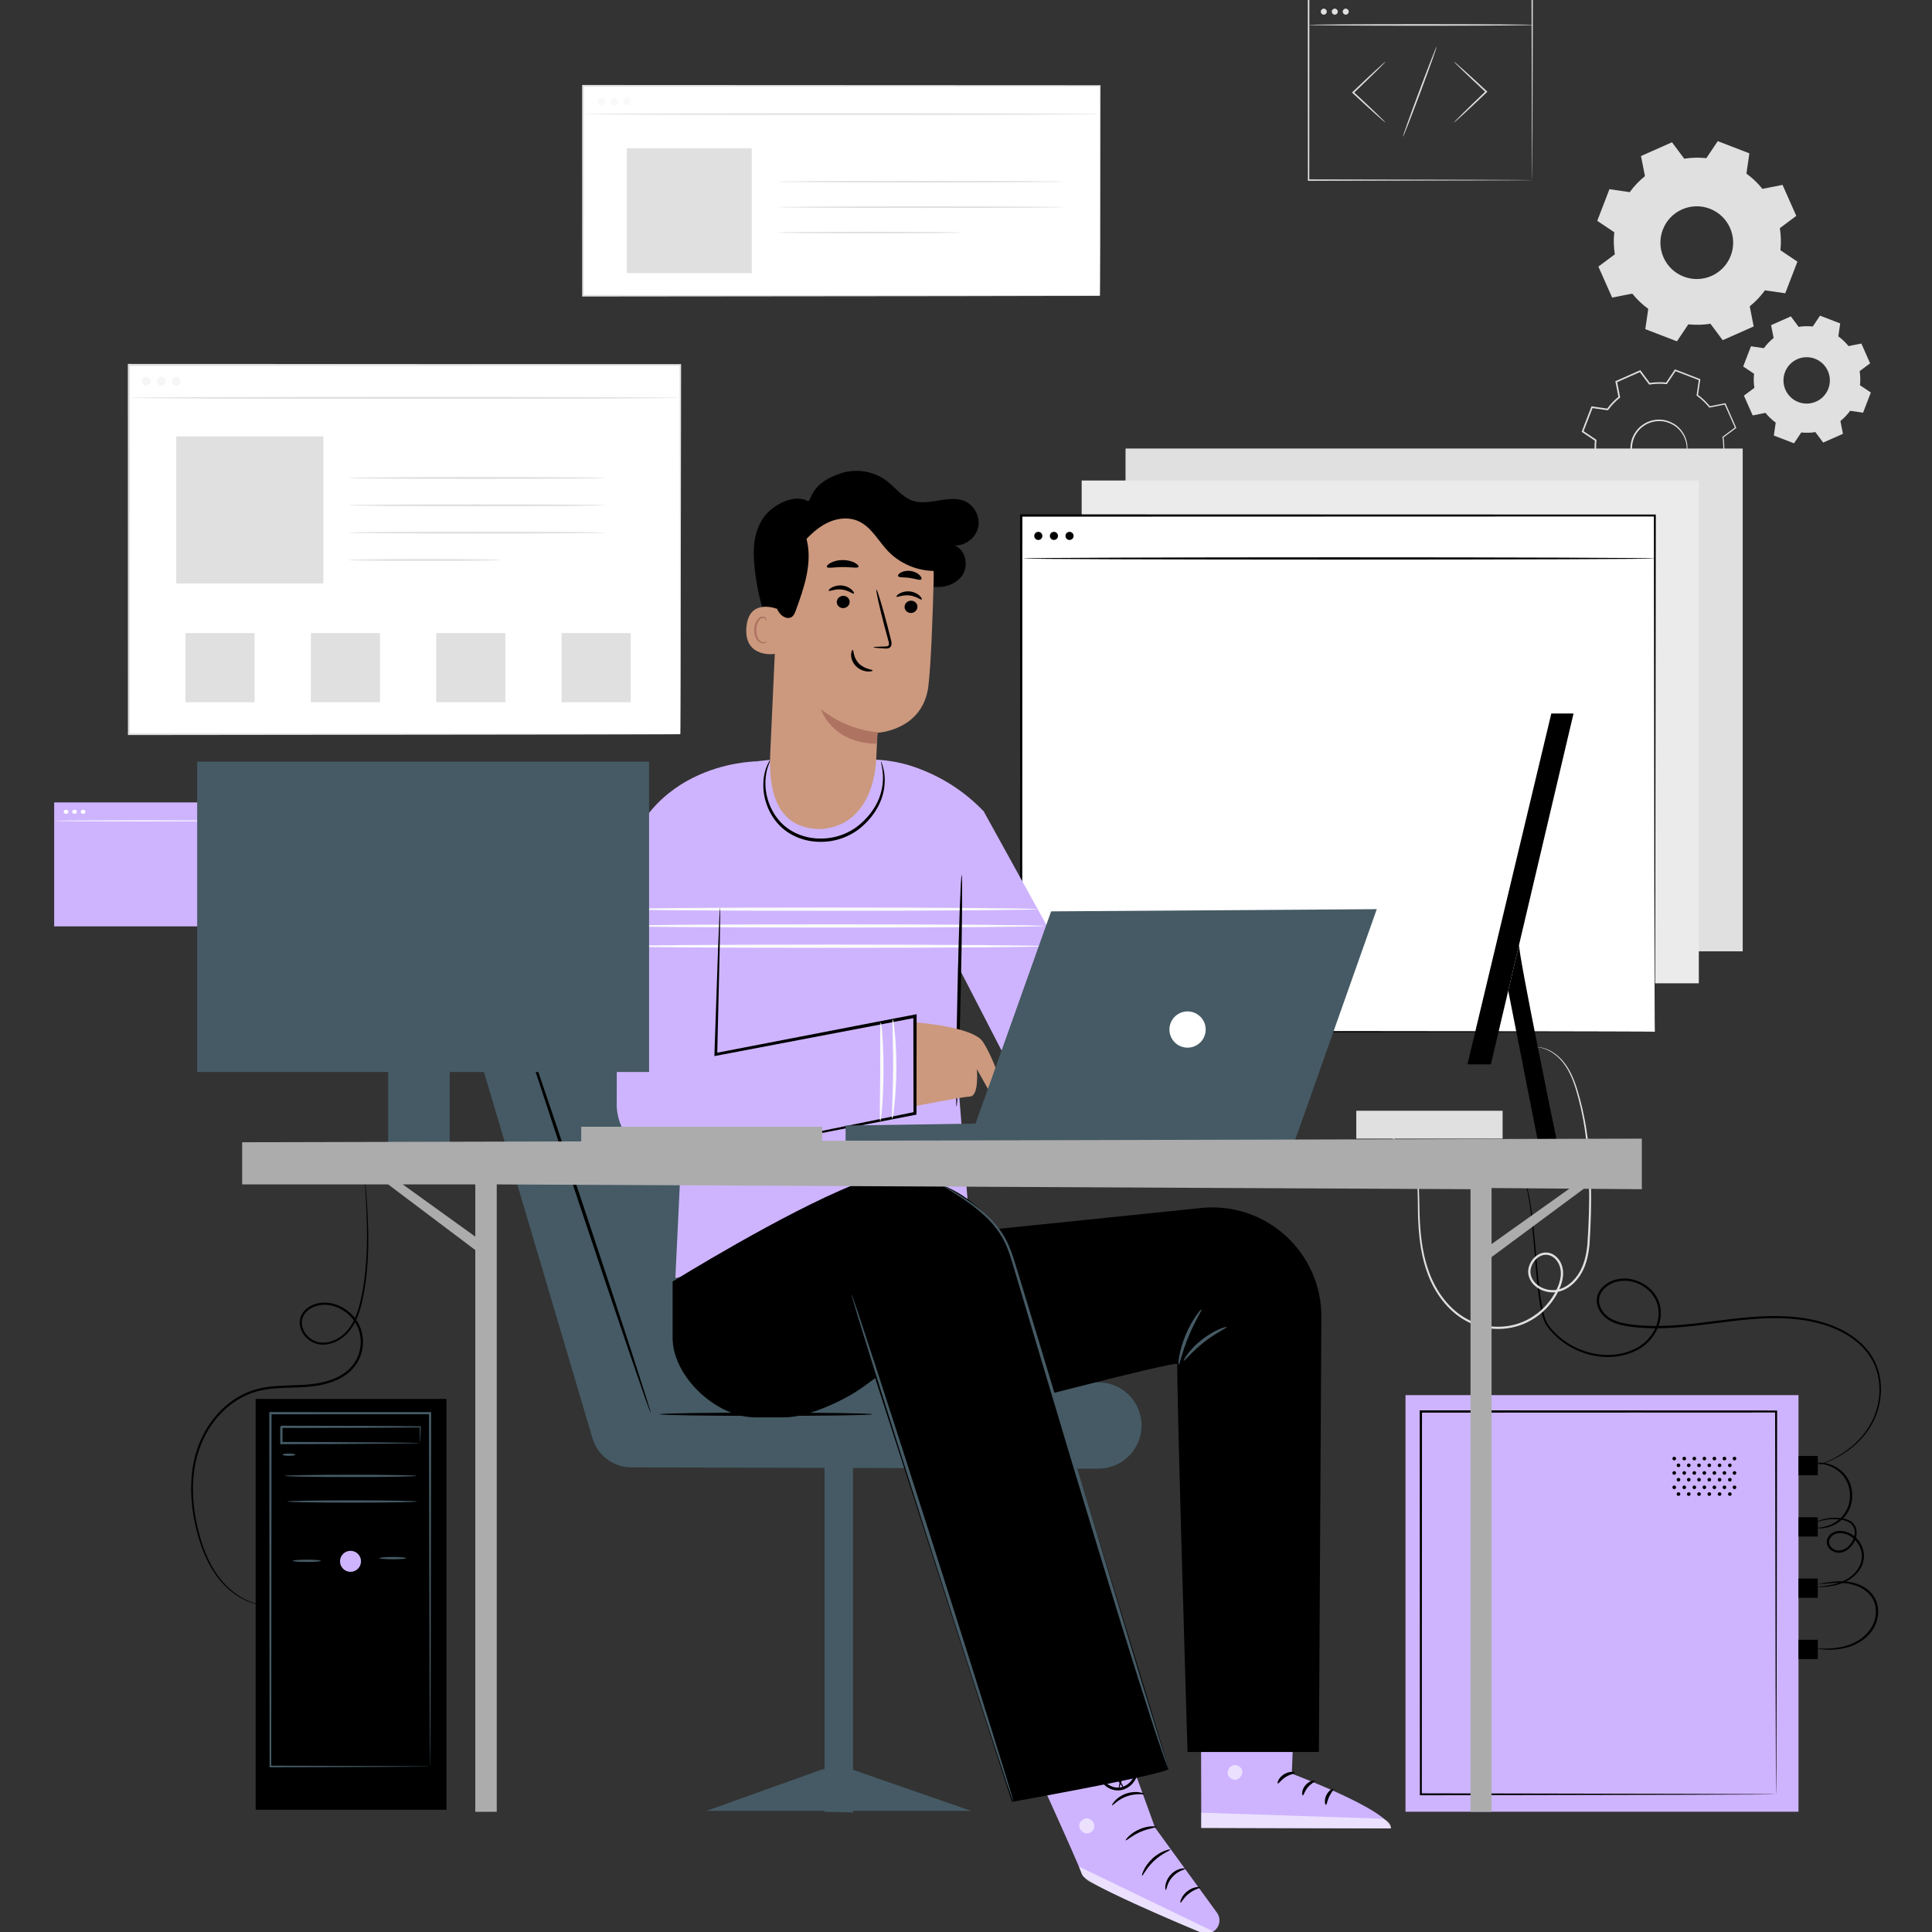 <svg width="500" height="500" viewBox="0 0 500 500" fill="none" xmlns="http://www.w3.org/2000/svg">
<rect x="0" y="0" width="500" height="500" fill="#333333" stroke="none"/>
<g clip-path="url(#clip0_482_28391)">
<path d="M176.072 94.441H33.348V190.005H176.072V94.441Z" fill="white"/>
<path d="M176.067 189.999C176.067 189.999 176.052 189.402 176.046 188.261C176.04 187.113 176.033 185.424 176.023 183.22C176.011 178.797 175.993 172.308 175.97 164C175.944 147.397 175.908 123.531 175.863 94.437L176.067 94.641C136.739 94.656 87.125 94.673 33.354 94.693H33.342L33.598 94.437C33.59 128.482 33.583 160.856 33.576 190.001L33.342 189.767C75.358 189.814 111.008 189.853 136.166 189.882C148.756 189.909 158.717 189.93 165.543 189.945C168.951 189.957 171.575 189.966 173.357 189.973C174.239 189.979 174.911 189.983 175.374 189.987C175.829 189.99 176.067 189.999 176.067 189.999C176.067 189.999 175.847 190.008 175.402 190.013C174.944 190.016 174.281 190.021 173.41 190.027C171.639 190.034 169.031 190.043 165.643 190.055C158.83 190.07 148.887 190.091 136.32 190.118C111.124 190.146 75.42 190.186 33.342 190.233H33.108V189.998C33.101 160.854 33.094 128.481 33.086 94.435V94.18H33.342H33.354C87.125 94.199 136.739 94.217 176.067 94.231H176.272V94.435C176.228 123.583 176.19 147.492 176.165 164.125C176.142 172.413 176.125 178.886 176.113 183.298C176.103 185.487 176.095 187.162 176.09 188.302C176.082 189.431 176.067 189.999 176.067 189.999Z" fill="#E0E0E0"/>
<path d="M33.348 102.963C33.348 102.822 65.274 102.707 104.647 102.707C144.035 102.707 175.954 102.822 175.954 102.963C175.954 103.105 144.034 103.219 104.647 103.219C65.274 103.219 33.348 103.105 33.348 102.963Z" fill="#E0E0E0"/>
<g opacity="0.3">
<path d="M38.972 98.664C38.972 99.295 38.461 99.807 37.828 99.807C37.197 99.807 36.684 99.295 36.684 98.664C36.684 98.032 37.195 97.519 37.828 97.519C38.459 97.519 38.972 98.032 38.972 98.664Z" fill="#E0E0E0"/>
</g>
<g opacity="0.3">
<path d="M41.753 99.806C42.384 99.806 42.896 99.294 42.896 98.663C42.896 98.031 42.384 97.519 41.753 97.519C41.121 97.519 40.609 98.031 40.609 98.663C40.609 99.294 41.121 99.806 41.753 99.806Z" fill="#E0E0E0"/>
</g>
<g opacity="0.3">
<path d="M46.756 98.664C46.756 99.295 46.245 99.807 45.613 99.807C44.982 99.807 44.469 99.295 44.469 98.664C44.469 98.032 44.98 97.519 45.613 97.519C46.243 97.519 46.756 98.032 46.756 98.664Z" fill="#E0E0E0"/>
</g>
<path d="M83.685 112.93H45.613V151.001H83.685V112.93Z" fill="#E0E0E0"/>
<path d="M156.497 123.693C156.497 123.834 141.649 123.948 123.336 123.948C105.018 123.948 90.172 123.834 90.172 123.693C90.172 123.551 105.017 123.438 123.336 123.438C141.649 123.438 156.497 123.551 156.497 123.693Z" fill="#E0E0E0"/>
<path d="M156.497 130.767C156.497 130.908 141.649 131.024 123.336 131.024C105.018 131.024 90.172 130.908 90.172 130.767C90.172 130.626 105.017 130.512 123.336 130.512C141.649 130.512 156.497 130.626 156.497 130.767Z" fill="#E0E0E0"/>
<path d="M156.497 137.845C156.497 137.987 141.649 138.1 123.336 138.1C105.018 138.1 90.172 137.987 90.172 137.845C90.172 137.704 105.017 137.59 123.336 137.59C141.649 137.59 156.497 137.704 156.497 137.845Z" fill="#E0E0E0"/>
<path d="M129.371 144.919C129.371 144.955 128.822 144.989 127.831 145.019C126.748 145.039 125.333 145.066 123.63 145.099C120.083 145.146 115.184 145.175 109.772 145.175C104.359 145.175 99.459 145.146 95.912 145.099C94.209 145.066 92.796 145.039 91.712 145.019C90.72 144.988 90.172 144.955 90.172 144.919C90.172 144.884 90.72 144.851 91.712 144.82C92.795 144.8 94.208 144.772 95.912 144.739C99.459 144.693 104.359 144.664 109.772 144.664C115.184 144.664 120.083 144.693 123.63 144.739C125.334 144.772 126.748 144.8 127.831 144.82C128.822 144.851 129.371 144.884 129.371 144.919Z" fill="#E0E0E0"/>
<path d="M65.888 163.84H47.996V181.732H65.888V163.84Z" fill="#E0E0E0"/>
<path d="M98.337 163.84H80.445V181.732H98.337V163.84Z" fill="#E0E0E0"/>
<path d="M130.786 163.84H112.895V181.732H130.786V163.84Z" fill="#E0E0E0"/>
<path d="M163.232 163.84H145.34V181.732H163.232V163.84Z" fill="#E0E0E0"/>
<path d="M436.141 118.619C436.141 118.619 436 119.257 435.36 120.233C434.731 121.187 433.474 122.484 431.446 123.099C430.445 123.396 429.266 123.527 428.047 123.299C426.837 123.067 425.566 122.547 424.518 121.616C423.983 121.169 423.511 120.619 423.12 120.002C422.72 119.392 422.409 118.702 422.215 117.967C421.796 116.503 421.873 114.853 422.441 113.341C423.034 111.84 424.083 110.564 425.377 109.76C426.014 109.344 426.708 109.043 427.415 108.857C428.118 108.662 428.838 108.571 429.535 108.599C430.937 108.613 432.229 109.08 433.281 109.719C434.338 110.369 435.124 111.257 435.666 112.148C436.756 113.966 436.818 115.77 436.644 116.9C436.464 118.051 436.141 118.619 436.141 118.619C436.092 118.604 436.358 118.011 436.485 116.879C436.607 115.768 436.496 114.026 435.418 112.302C434.881 111.455 434.117 110.618 433.102 110.012C432.091 109.415 430.859 108.983 429.53 108.98C428.868 108.96 428.188 109.051 427.523 109.239C426.855 109.418 426.2 109.706 425.599 110.102C424.379 110.867 423.393 112.072 422.831 113.491C422.296 114.919 422.218 116.474 422.61 117.86C422.79 118.556 423.082 119.209 423.457 119.79C423.824 120.376 424.266 120.901 424.77 121.329C425.756 122.218 426.959 122.726 428.109 122.961C429.27 123.193 430.397 123.086 431.364 122.819C433.322 122.264 434.572 121.048 435.228 120.142C435.893 119.216 436.094 118.597 436.141 118.619Z" fill="#E0E0E0"/>
<path d="M442.947 125.498C442.944 125.492 443.03 125.5 443.2 125.519C443.388 125.543 443.64 125.574 443.966 125.615C444.667 125.71 445.678 125.845 446.989 126.021L446.917 126.063C447.529 124.448 448.332 122.325 449.306 119.755L449.346 119.881C448.318 119.197 447.174 118.438 445.951 117.625L445.89 117.584L445.898 117.51C446.041 116.147 446.022 114.672 445.774 113.148L445.76 113.067L445.826 113.017C446.843 112.254 447.944 111.429 449.088 110.571L449.041 110.75C448.175 108.81 447.256 106.752 446.292 104.591L446.473 104.685C445.236 104.931 443.872 105.203 442.475 105.481L442.373 105.502L442.308 105.421C441.46 104.367 440.388 103.316 439.152 102.425L439.064 102.362L439.08 102.254C439.262 101.004 439.461 99.625 439.664 98.222L439.78 98.421C437.803 97.662 435.669 96.843 433.483 96.004L433.713 95.931C433.007 96.985 432.232 98.144 431.447 99.317L431.381 99.416L431.262 99.404C429.908 99.257 428.407 99.276 426.92 99.517L426.8 99.536L426.727 99.438C425.963 98.414 425.13 97.297 424.289 96.17L424.534 96.234C422.583 97.1 420.49 98.03 418.369 98.972L418.487 98.743C418.737 100.006 419.006 101.37 419.277 102.743L419.301 102.867L419.203 102.945C418.126 103.808 417.085 104.878 416.211 106.087L416.21 106.089L416.209 106.09C416.12 106.128 416.406 106.007 416.01 106.174L416.007 106.173L415.999 106.172L415.983 106.17L415.951 106.165L415.887 106.156L415.761 106.138L415.507 106.1L414.999 106.026L413.988 105.878C413.316 105.78 412.646 105.682 411.978 105.584L412.201 105.453C411.38 107.58 410.571 109.678 409.773 111.747L409.696 111.502C410.835 112.267 411.963 113.024 413.08 113.772L413.182 113.841L413.169 113.964C413.009 115.425 413.049 116.89 413.275 118.307L413.294 118.427L413.196 118.5C412.089 119.323 411.001 120.134 409.925 120.934L409.987 120.695C410.919 122.8 411.829 124.857 412.716 126.862L412.504 126.753C413.862 126.487 415.195 126.225 416.505 125.969L416.616 125.947L416.686 126.035C417.615 127.195 418.681 128.203 419.831 129.038L419.92 129.102L419.904 129.209C419.7 130.592 419.502 131.932 419.308 133.241L419.2 133.055C421.412 133.913 423.5 134.724 425.488 135.494L425.299 135.553C426.1 134.365 426.851 133.25 427.576 132.174L427.626 132.099L427.715 132.109C429.262 132.28 430.716 132.223 432.074 132.011L432.156 131.998L432.205 132.064C433.086 133.255 433.879 134.328 434.629 135.341L434.481 135.303C436.875 134.254 438.914 133.36 440.659 132.594L440.606 132.697C440.301 131.098 440.05 129.785 439.842 128.692L439.834 128.652L439.866 128.627C441.025 127.703 441.768 126.884 442.245 126.333C442.468 126.062 442.64 125.855 442.765 125.702C442.887 125.558 442.944 125.493 442.947 125.498C442.949 125.502 442.899 125.581 442.8 125.727C442.695 125.874 442.534 126.096 442.304 126.381C441.843 126.949 441.112 127.789 439.956 128.735L439.98 128.67C440.202 129.76 440.469 131.069 440.795 132.665L440.81 132.738L440.741 132.769C439.002 133.55 436.972 134.46 434.587 135.531L434.498 135.57L434.439 135.492C433.682 134.483 432.882 133.416 431.992 132.231L432.123 132.284C430.745 132.508 429.265 132.575 427.689 132.409L427.829 132.344C427.109 133.423 426.363 134.542 425.568 135.735L425.497 135.841L425.379 135.795C423.387 135.032 421.296 134.23 419.08 133.381L418.951 133.332L418.972 133.195C419.161 131.885 419.353 130.545 419.553 129.161L419.626 129.332C418.447 128.481 417.354 127.454 416.401 126.271L416.583 126.337C415.273 126.597 413.94 126.861 412.583 127.131L412.434 127.161L412.371 127.021C411.479 125.017 410.565 122.962 409.63 120.859L409.566 120.714L409.692 120.619C410.767 119.818 411.854 119.005 412.959 118.181L412.88 118.374C412.647 116.923 412.603 115.422 412.766 113.924L412.855 114.115C411.738 113.367 410.609 112.611 409.469 111.848L409.332 111.757L409.391 111.603C410.188 109.535 410.996 107.435 411.816 105.308L411.875 105.153L412.039 105.177C412.706 105.275 413.377 105.372 414.05 105.471L415.061 105.619L415.568 105.693L415.822 105.731L415.949 105.749L416.013 105.758L416.044 105.763L416.06 105.765L416.068 105.766H416.072C415.676 105.934 415.962 105.812 415.875 105.849L415.876 105.847C416.772 104.608 417.84 103.511 418.944 102.626L418.87 102.828C418.6 101.454 418.331 100.091 418.082 98.827L418.051 98.665L418.201 98.598C420.322 97.657 422.416 96.731 424.369 95.866L424.518 95.8L424.615 95.93C425.455 97.059 426.286 98.176 427.048 99.201L426.856 99.122C428.381 98.878 429.918 98.86 431.305 99.014L431.12 99.1C431.908 97.929 432.685 96.772 433.393 95.719L433.479 95.59L433.623 95.646C435.807 96.49 437.938 97.314 439.914 98.079L440.052 98.133L440.03 98.279C439.822 99.682 439.618 101.06 439.435 102.31L439.363 102.139C440.623 103.053 441.715 104.129 442.576 105.21L442.41 105.15C443.808 104.876 445.173 104.61 446.412 104.369L446.541 104.344L446.593 104.463C447.548 106.629 448.457 108.691 449.314 110.634L449.362 110.743L449.267 110.813C448.117 111.665 447.011 112.484 445.99 113.24L446.044 113.109C446.286 114.659 446.296 116.158 446.141 117.54L446.087 117.426C447.303 118.247 448.44 119.017 449.463 119.709L449.534 119.756L449.503 119.834C448.5 122.392 447.671 124.506 447.041 126.113L447.022 126.163L446.969 126.155C445.673 125.951 444.676 125.794 443.983 125.685C443.655 125.63 443.4 125.588 443.211 125.556C443.038 125.522 442.948 125.504 442.947 125.498Z" fill="#E0E0E0"/>
<path fill-rule="evenodd" clip-rule="evenodd" d="M478.815 106.311C478.089 107.31 477.241 108.196 476.3 108.953L476.954 112.271L471.838 114.54L469.817 111.827C468.625 112.018 467.399 112.053 466.17 111.92L464.287 114.728L459.065 112.715L459.554 109.37C458.554 108.645 457.668 107.796 456.912 106.853L453.593 107.507L451.324 102.393L454.036 100.372C453.846 99.18 453.812 97.953 453.945 96.725L451.137 94.843L453.15 89.62L456.495 90.109C457.22 89.108 458.069 88.224 459.011 87.467L458.356 84.148L463.472 81.878L465.493 84.591C466.685 84.401 467.91 84.367 469.14 84.499L471.023 81.691L476.245 83.704L475.756 87.05C476.757 87.775 477.642 88.624 478.398 89.567L481.717 88.912L483.987 94.028L481.274 96.049C481.464 97.241 481.499 98.466 481.365 99.696L484.173 101.579L482.161 106.801L478.815 106.311ZM473.165 100.606C474.357 97.512 472.816 94.037 469.723 92.845C466.629 91.652 463.154 93.195 461.962 96.288C460.769 99.383 462.31 102.857 465.405 104.049C468.499 105.24 471.973 103.699 473.165 100.606Z" fill="#E0E0E0"/>
<path fill-rule="evenodd" clip-rule="evenodd" d="M456.771 75.135C455.633 76.703 454.302 78.091 452.826 79.278L453.853 84.482L445.831 88.041L442.662 83.787C440.791 84.086 438.87 84.141 436.942 83.932L433.99 88.336L425.802 85.179L426.568 79.932C424.998 78.794 423.61 77.463 422.424 75.986L417.22 77.013L413.661 68.992L417.915 65.822C417.616 63.952 417.562 62.03 417.771 60.102L413.367 57.15L416.523 48.961L421.77 49.728C422.908 48.158 424.239 46.771 425.716 45.584L424.689 40.38L432.711 36.821L435.88 41.075C437.75 40.777 439.672 40.722 441.6 40.931L444.552 36.527L452.74 39.684L451.973 44.93C453.543 46.068 454.931 47.399 456.116 48.876L461.321 47.849L464.879 55.87L460.626 59.04C460.924 60.911 460.979 62.832 460.769 64.76L465.174 67.712L462.017 75.9L456.771 75.135ZM447.911 66.188C449.78 61.337 447.364 55.887 442.511 54.018C437.66 52.149 432.211 54.566 430.342 59.417C428.472 64.27 430.889 69.718 435.741 71.587C440.592 73.457 446.04 71.04 447.911 66.188Z" fill="#E0E0E0"/>
<path d="M376.31 31.684C376.29 31.663 376.505 31.423 376.907 31.006C377.377 30.534 377.955 29.953 378.638 29.265C380.112 27.809 382.169 25.817 384.456 23.636L384.509 23.586L384.511 23.88C382.206 21.739 380.137 19.787 378.653 18.359C377.966 17.687 377.384 17.117 376.912 16.654C376.507 16.245 376.292 16.009 376.31 15.99C376.328 15.969 376.579 16.166 377.016 16.54C377.512 16.977 378.123 17.515 378.845 18.151C380.377 19.524 382.476 21.444 384.782 23.584L384.939 23.73L384.784 23.878L384.732 23.929C382.444 26.11 380.357 28.07 378.833 29.473C378.115 30.122 377.507 30.674 377.014 31.12C376.58 31.502 376.329 31.705 376.31 31.684Z" fill="#E0E0E0"/>
<path d="M358.521 15.994C358.541 16.014 358.327 16.255 357.924 16.672C357.455 17.144 356.877 17.725 356.193 18.412C354.719 19.869 352.663 21.86 350.375 24.042L350.323 24.091L350.32 23.797C352.625 25.938 354.694 27.89 356.178 29.317C356.865 29.991 357.448 30.559 357.92 31.022C358.324 31.431 358.54 31.667 358.52 31.687C358.502 31.707 358.251 31.51 357.814 31.136C357.318 30.7 356.707 30.162 355.985 29.526C354.452 28.152 352.353 26.233 350.048 24.093L349.891 23.947L350.046 23.799L350.098 23.75C352.386 21.569 354.473 19.609 355.997 18.206C356.715 17.555 357.323 17.005 357.816 16.559C358.252 16.175 358.502 15.973 358.521 15.994Z" fill="#E0E0E0"/>
<path d="M363.086 35.382C362.982 35.343 364.849 30.095 367.257 23.66C369.664 17.224 371.7 12.04 371.804 12.078C371.907 12.117 370.04 17.365 367.633 23.802C365.226 30.236 363.19 35.421 363.086 35.382Z" fill="#E0E0E0"/>
<path d="M396.528 46.611C396.528 46.611 396.516 46.306 396.51 45.733C396.506 45.148 396.5 44.305 396.491 43.209C396.481 40.992 396.466 37.761 396.447 33.645C396.427 25.412 396.397 13.646 396.361 -0.54L396.528 -0.373C379.976 -0.364 360.07 -0.351 338.666 -0.34H338.662L338.862 -0.542C338.854 16.503 338.847 32.6 338.841 46.61L338.662 46.43C355.842 46.467 370.285 46.498 380.447 46.52C385.528 46.54 389.537 46.556 392.291 46.568C393.656 46.577 394.708 46.585 395.434 46.589C395.784 46.594 396.052 46.597 396.247 46.599C396.429 46.604 396.528 46.611 396.528 46.611C396.528 46.611 396.444 46.618 396.267 46.621C396.077 46.623 395.815 46.627 395.474 46.631C394.756 46.636 393.716 46.644 392.366 46.653C389.621 46.664 385.627 46.68 380.563 46.701C370.373 46.723 355.89 46.755 338.662 46.791H338.483V46.611C338.476 32.601 338.469 16.505 338.461 -0.54V-0.742H338.662H338.666C360.07 -0.73 379.976 -0.718 396.528 -0.709H396.696V-0.54C396.659 13.689 396.63 25.492 396.609 33.75C396.591 37.85 396.576 41.067 396.566 43.276C396.558 44.359 396.551 45.192 396.547 45.769C396.54 46.331 396.528 46.611 396.528 46.611Z" fill="#E0E0E0"/>
<path d="M396.979 6.456C396.979 6.567 383.917 6.657 367.808 6.657C351.693 6.657 338.633 6.567 338.633 6.456C338.633 6.344 351.692 6.254 367.808 6.254C383.917 6.254 396.979 6.344 396.979 6.456Z" fill="#E0E0E0"/>
<path d="M343.378 3.016C343.378 3.448 343.03 3.798 342.6 3.798C342.169 3.798 341.82 3.448 341.82 3.016C341.82 2.584 342.169 2.234 342.6 2.234C343.03 2.234 343.378 2.584 343.378 3.016Z" fill="#E0E0E0"/>
<path d="M345.439 3.798C345.869 3.798 346.217 3.448 346.217 3.016C346.217 2.584 345.869 2.234 345.439 2.234C345.009 2.234 344.66 2.584 344.66 3.016C344.66 3.448 345.009 3.798 345.439 3.798Z" fill="#E0E0E0"/>
<path d="M349.055 3.016C349.055 3.448 348.707 3.798 348.276 3.798C347.845 3.798 347.496 3.448 347.496 3.016C347.496 2.584 347.845 2.234 348.276 2.234C348.707 2.234 349.055 2.584 349.055 3.016Z" fill="#E0E0E0"/>
<path d="M284.66 22.203H150.863V76.549H284.66V22.203Z" fill="white"/>
<path d="M284.665 76.547C284.665 76.547 284.655 76.213 284.65 75.576C284.647 74.932 284.641 73.991 284.634 72.756C284.625 70.276 284.613 66.633 284.597 61.94C284.578 52.561 284.551 38.992 284.517 22.2L284.665 22.35C250.628 22.366 203.25 22.388 150.877 22.412H150.868L151.08 22.2C151.077 41.232 151.073 59.602 151.071 76.546L150.868 76.343C189.636 76.382 223.058 76.415 246.797 76.439C258.677 76.463 268.132 76.482 274.626 76.495C277.87 76.506 280.373 76.514 282.075 76.521C282.919 76.527 283.561 76.53 284.004 76.534C284.437 76.539 284.665 76.547 284.665 76.547C284.665 76.547 284.454 76.555 284.028 76.56C283.591 76.563 282.956 76.567 282.123 76.572C280.431 76.578 277.942 76.587 274.717 76.597C268.233 76.61 258.795 76.629 246.935 76.653C223.162 76.677 189.692 76.71 150.868 76.749H150.665V76.546C150.662 59.602 150.66 41.232 150.656 22.2V21.988H150.868H150.877C203.25 22.013 250.629 22.035 284.665 22.051H284.814V22.2C284.78 39.031 284.753 52.629 284.733 62.031C284.717 66.708 284.705 70.341 284.697 72.812C284.69 74.034 284.684 74.968 284.681 75.605C284.674 76.234 284.665 76.547 284.665 76.547Z" fill="#E0E0E0"/>
<path d="M150.996 29.528C150.996 29.411 180.903 29.316 217.785 29.316C254.682 29.316 284.582 29.411 284.582 29.528C284.582 29.646 254.682 29.74 217.785 29.74C180.903 29.74 150.996 29.646 150.996 29.528Z" fill="#E0E0E0"/>
<g opacity="0.3">
<path d="M156.599 26.256C156.599 26.793 156.163 27.227 155.627 27.227C155.091 27.227 154.656 26.793 154.656 26.256C154.656 25.721 155.091 25.285 155.627 25.285C156.163 25.285 156.599 25.721 156.599 26.256Z" fill="#EBEBEB"/>
</g>
<g opacity="0.3">
<path d="M159.927 26.256C159.927 26.793 159.492 27.227 158.956 27.227C158.419 27.227 157.984 26.793 157.984 26.256C157.984 25.721 158.419 25.285 158.956 25.285C159.491 25.285 159.927 25.721 159.927 26.256Z" fill="#EBEBEB"/>
</g>
<g opacity="0.3">
<path d="M162.237 27.227C162.773 27.227 163.208 26.793 163.208 26.256C163.208 25.72 162.773 25.285 162.237 25.285C161.7 25.285 161.266 25.72 161.266 26.256C161.266 26.793 161.7 27.227 162.237 27.227Z" fill="#EBEBEB"/>
</g>
<path d="M194.552 38.367H162.234V70.685H194.552V38.367Z" fill="#E0E0E0"/>
<path d="M275.409 47.025C275.409 47.142 258.779 47.236 238.269 47.236C217.752 47.236 201.125 47.142 201.125 47.025C201.125 46.907 217.752 46.812 238.269 46.812C258.779 46.812 275.409 46.907 275.409 47.025Z" fill="#E0E0E0"/>
<path d="M275.409 53.61C275.409 53.728 258.779 53.822 238.269 53.822C217.752 53.822 201.125 53.728 201.125 53.61C201.125 53.493 217.752 53.398 238.269 53.398C258.779 53.398 275.409 53.493 275.409 53.61Z" fill="#E0E0E0"/>
<path d="M248.947 60.189C248.947 60.203 248.779 60.217 248.461 60.231C248.097 60.241 247.636 60.255 247.069 60.271C245.802 60.288 244.065 60.31 241.944 60.338C237.567 60.354 231.615 60.376 225.039 60.399C218.461 60.376 212.508 60.354 208.131 60.338C206.01 60.31 204.274 60.288 203.007 60.271C202.44 60.255 201.979 60.241 201.614 60.231C201.296 60.217 201.129 60.202 201.129 60.189C201.129 60.174 201.296 60.16 201.614 60.146C201.979 60.136 202.44 60.123 203.007 60.106C204.274 60.089 206.01 60.067 208.131 60.039C212.508 60.023 218.46 60.002 225.039 59.977C231.615 60.001 237.567 60.022 241.944 60.039C244.065 60.067 245.801 60.089 247.069 60.106C247.636 60.123 248.097 60.136 248.461 60.146C248.779 60.159 248.947 60.174 248.947 60.189Z" fill="#E0E0E0"/>
<path d="M451.012 116.082H291.289V246.205H451.012V116.082Z" fill="#E0E0E0"/>
<path d="M439.657 124.355H279.934V254.478H439.657V124.355Z" fill="#EBEBEB"/>
<path d="M428.27 133.418H264.285V267.012H428.27V133.418Z" fill="white"/>
<path d="M428.271 267.007C428.271 267.007 428.252 266.16 428.243 264.544C428.236 262.921 428.227 260.53 428.215 257.411C428.2 251.164 428.178 242.01 428.151 230.341C428.12 207.021 428.076 173.653 428.023 133.414L428.271 133.661C381.36 133.675 324.947 133.692 264.301 133.71H264.287L264.583 133.414C264.572 181.723 264.56 227.338 264.551 267.007L264.287 266.743C313.032 266.797 353.994 266.843 382.783 266.875C397.19 266.906 408.547 266.929 416.315 266.946C420.195 266.959 423.176 266.97 425.199 266.978C426.201 266.984 426.964 266.989 427.488 266.992C428 266.997 428.271 267.007 428.271 267.007C428.271 267.007 428.021 267.017 427.516 267.022C426.999 267.025 426.245 267.031 425.256 267.037C423.244 267.044 420.282 267.055 416.424 267.069C408.67 267.085 397.333 267.109 382.953 267.139C354.124 267.171 313.101 267.218 264.286 267.273H264.02V267.007C264.011 227.338 264 181.722 263.988 133.414V133.117H264.285H264.298C324.946 133.135 381.359 133.153 428.268 133.166H428.517V133.414C428.463 173.718 428.42 207.14 428.389 230.497C428.362 242.143 428.34 251.278 428.325 257.512C428.313 260.61 428.304 262.986 428.297 264.599C428.289 266.197 428.271 267.007 428.271 267.007Z" fill="black"/>
<path d="M282.78 254.028L281.019 254.672L282.78 255.312V255.973L280.262 255.016V254.329L282.78 253.371V254.028Z" fill="#CEB4FF"/>
<path d="M284.671 252.07H285.406L283.662 257.051H282.926L284.671 252.07Z" fill="#CEB4FF"/>
<path d="M289.001 252.824V256.525H288.144V255.008H286.463V256.525H285.605V252.824H286.463V254.283H288.144V252.824H289.001Z" fill="#CEB4FF"/>
<path d="M290.641 253.522H289.457V252.824H292.682V253.522H291.497V256.525H290.641V253.522Z" fill="#CEB4FF"/>
<path d="M296.505 256.526L296.499 254.306L295.411 256.134H295.024L293.94 254.353V256.525H293.137V252.824H293.846L295.231 255.124L296.595 252.824H297.298L297.308 256.525H296.505V256.526Z" fill="#CEB4FF"/>
<path d="M298.184 252.824H299.041V255.828H300.896V256.525H298.184V252.824Z" fill="#CEB4FF"/>
<path d="M303.777 254.331V255.019L301.262 255.976V255.315L303.022 254.674L301.262 254.03V253.375L303.777 254.331Z" fill="#CEB4FF"/>
<path d="M428.273 144.527C428.273 144.691 391.692 144.824 346.578 144.824C301.448 144.824 264.875 144.691 264.875 144.527C264.875 144.363 301.449 144.23 346.578 144.23C391.691 144.229 428.273 144.363 428.273 144.527Z" fill="black"/>
<path d="M269.766 138.692C269.766 139.272 269.295 139.742 268.715 139.742C268.135 139.742 267.664 139.272 267.664 138.692C267.664 138.111 268.135 137.641 268.715 137.641C269.295 137.639 269.766 138.11 269.766 138.692Z" fill="black"/>
<path d="M272.754 139.742C273.334 139.742 273.805 139.272 273.805 138.692C273.805 138.111 273.334 137.641 272.754 137.641C272.174 137.641 271.703 138.111 271.703 138.692C271.703 139.272 272.174 139.742 272.754 139.742Z" fill="black"/>
<path d="M277.844 138.692C277.844 139.272 277.373 139.742 276.793 139.742C276.213 139.742 275.742 139.272 275.742 138.692C275.742 138.111 276.213 137.641 276.793 137.641C277.373 137.639 277.844 138.11 277.844 138.692Z" fill="black"/>
<path d="M59.027 207.664H14.02V239.747H59.027V207.664Z" fill="#CEB4FF"/>
<path d="M59.379 212.43C59.379 212.509 49.22 212.572 36.691 212.572C24.157 212.572 14 212.508 14 212.43C14 212.353 24.157 212.289 36.691 212.289C49.22 212.288 59.379 212.352 59.379 212.43Z" fill="white"/>
<path d="M17.693 210.087C17.693 210.381 17.422 210.619 17.087 210.619C16.752 210.619 16.48 210.381 16.48 210.087C16.48 209.793 16.752 209.555 17.087 209.555C17.422 209.555 17.693 209.793 17.693 210.087Z" fill="white"/>
<path d="M19.9 210.087C19.9 210.381 19.629 210.619 19.294 210.619C18.959 210.619 18.688 210.381 18.688 210.087C18.688 209.793 18.959 209.555 19.294 209.555C19.629 209.555 19.9 209.793 19.9 210.087Z" fill="white"/>
<path d="M22.111 210.087C22.111 210.381 21.84 210.619 21.505 210.619C21.17 210.619 20.898 210.381 20.898 210.087C20.898 209.793 21.17 209.555 21.505 209.555C21.84 209.555 22.111 209.793 22.111 210.087Z" fill="white"/>
<path d="M123.56 271.716L153.338 372.231C154.66 376.693 158.76 379.755 163.415 379.755L284.231 380.088C290.644 380.106 295.755 374.732 295.416 368.327C295.102 362.396 290.201 357.749 284.262 357.749H238.059L201.059 254.656H136.297C127.418 254.656 121.037 263.2 123.56 271.716Z" fill="#455A64"/>
<path d="M225.779 366.007C225.779 366.242 213.46 366.433 198.268 366.433C183.071 366.433 170.754 366.243 170.754 366.007C170.754 365.772 183.07 365.582 198.268 365.582C213.46 365.581 225.779 365.772 225.779 366.007Z" fill="black"/>
<path d="M132.446 257.848C132.669 257.774 140.896 281.84 150.819 311.594C160.746 341.359 168.608 365.541 168.386 365.615C168.163 365.689 159.938 341.629 150.012 311.863C140.089 282.109 132.223 257.922 132.446 257.848Z" fill="black"/>
<path d="M220.753 469.067L213.391 468.892V379.758H220.753V469.067Z" fill="#455A64"/>
<path d="M182.801 468.658H251.342L220.292 457.867H212.93L182.801 468.658Z" fill="#455A64"/>
<path d="M165.469 231.611L176.809 288.268L174.785 330.729L251.015 318.051L248.023 280.869L247.966 250.101L266.658 286.326L281.211 258.215L254.565 209.945L254.562 209.951C249.682 204.884 243.966 201.138 237.128 198.664C233.806 197.463 230.281 196.744 226.202 196.57C217.406 199.289 208.609 199.295 199.813 196.586C198.741 196.721 197.254 196.862 195.381 197.083C195.266 197.097 195.152 197.111 195.038 197.124C178.862 199.094 166.514 212.546 165.62 228.817L165.469 231.611Z" fill="#CEB4FF"/>
<path d="M195.38 197.082C195.38 197.082 164.059 197.32 160.179 230.4L159.652 254.657L186.628 254.423L195.38 197.082Z" fill="#CEB4FF"/>
<path d="M270.21 239.636C270.21 239.871 245.563 240.062 215.166 240.062C184.759 240.062 160.117 239.872 160.117 239.636C160.117 239.401 184.759 239.211 215.166 239.211C245.563 239.211 270.21 239.4 270.21 239.636Z" fill="#FAFAFA"/>
<path d="M270.21 244.882C270.21 245.117 245.563 245.307 215.166 245.307C184.759 245.307 160.117 245.117 160.117 244.882C160.117 244.647 184.759 244.457 215.166 244.457C245.563 244.457 270.21 244.647 270.21 244.882Z" fill="#FAFAFA"/>
<path d="M268.449 235.292C268.449 235.527 244.197 235.719 214.288 235.719C184.369 235.719 160.121 235.528 160.121 235.292C160.121 235.058 184.368 234.867 214.288 234.867C244.197 234.867 268.449 235.058 268.449 235.292Z" fill="#FAFAFA"/>
<path d="M247.559 286.328C247.324 286.324 247.428 272.916 247.793 256.387C248.156 239.852 248.642 226.456 248.878 226.461C249.113 226.465 249.008 239.87 248.644 256.405C248.28 272.935 247.794 286.334 247.559 286.328Z" fill="black"/>
<path d="M236.85 264.582C236.85 264.582 251.666 265.642 254.333 269.559C257.002 273.475 261.065 284.645 259.525 284.727C257.985 284.808 256.865 283.887 256.865 283.887L252.804 276.69C252.804 276.69 253.456 283.643 251.028 283.781C248.6 283.919 236.57 286.327 236.57 286.327L236.85 264.582Z" fill="#CC997E"/>
<path d="M159.664 248.2L159.609 286.395C160.092 295.322 168.454 301.693 177.189 299.789L236.926 287.482L236.799 262.988L185.257 272.88L184.569 246.953L159.664 248.2Z" fill="#CEB4FF"/>
<path d="M193.744 296.728C193.74 296.707 194.009 296.633 194.532 296.508C195.117 296.377 195.884 296.204 196.848 295.987C198.95 295.543 201.909 294.916 205.628 294.128C213.254 292.57 223.985 290.376 236.723 287.772L236.417 288.145C236.405 280.455 236.39 271.958 236.375 262.987L236.877 263.4C233.513 264.048 229.973 264.728 226.376 265.42C211.277 268.294 197.178 270.978 185.325 273.234L184.879 273.318L184.895 272.871C185.285 261.503 185.61 252.034 185.84 245.327C185.975 242.066 186.084 239.48 186.161 237.636C186.208 236.798 186.244 236.129 186.274 235.614C186.306 235.157 186.331 234.921 186.35 234.922C186.37 234.923 186.381 235.16 186.387 235.619C186.386 236.137 186.385 236.807 186.382 237.647C186.354 239.494 186.312 242.082 186.26 245.346C186.104 252.05 185.884 261.518 185.62 272.884L185.19 272.523C197.036 270.23 211.128 267.504 226.217 264.585C229.814 263.896 233.356 263.217 236.721 262.573L237.223 262.477L237.222 262.988C237.207 271.959 237.194 280.456 237.18 288.146V288.46L236.874 288.519C224.112 290.999 213.36 293.087 205.721 294.573C201.983 295.271 199.012 295.827 196.9 296.223C195.925 296.392 195.151 296.527 194.561 296.63C194.026 296.713 193.749 296.747 193.744 296.728Z" fill="black"/>
<path d="M228.01 197.081C228.039 197.072 228.122 197.265 228.255 197.641C228.404 198.014 228.558 198.584 228.718 199.33C229.017 200.813 229.182 203.096 228.439 205.759C227.722 208.413 225.981 211.351 223.254 213.759C220.573 216.226 216.613 217.906 212.381 217.866C208.152 217.906 204.151 216.18 201.631 213.501C199.078 210.829 197.954 207.56 197.633 204.853C197.336 202.107 197.824 199.876 198.385 198.462C198.67 197.752 198.927 197.22 199.152 196.884C199.358 196.541 199.477 196.369 199.503 196.384C199.59 196.429 199.141 197.145 198.698 198.569C198.247 199.98 197.871 202.147 198.23 204.775C198.613 207.367 199.755 210.464 202.195 212.953C204.595 215.443 208.363 217.05 212.382 217.013C216.409 217.048 220.152 215.487 222.735 213.17C225.387 210.882 227.101 208.111 227.862 205.587C228.648 203.056 228.585 200.85 228.392 199.381C228.194 197.902 227.925 197.105 228.01 197.081Z" fill="black"/>
<path d="M230.895 289.505C230.773 289.494 230.818 288.054 230.907 285.736C230.996 283.417 231.108 280.218 231.129 276.682C231.149 273.145 231.075 269.944 231.013 267.625C230.953 265.305 230.923 263.866 231.045 263.856C231.157 263.845 231.398 265.269 231.614 267.59C231.83 269.909 232 273.129 231.98 276.688C231.957 280.245 231.749 283.462 231.507 285.779C231.265 288.096 231.006 289.517 230.895 289.505Z" fill="#FAFAFA"/>
<path d="M227.81 290.132C227.69 290.124 227.676 288.694 227.703 286.39C227.731 283.757 227.763 280.731 227.8 277.391C227.796 274.049 227.794 271.022 227.792 268.389C227.788 266.085 227.815 264.655 227.935 264.648C228.049 264.643 228.235 266.062 228.392 268.369C228.55 270.675 228.667 273.867 228.65 277.395C228.632 280.922 228.483 284.112 228.303 286.416C228.124 288.721 227.925 290.138 227.81 290.132Z" fill="#FAFAFA"/>
<path d="M287.633 441.891L298.923 472.982L314.943 494.999C316.098 496.585 315.667 498.818 314.006 499.862C313.075 500.447 311.929 500.549 310.915 500.128C304.454 497.447 280.739 487.469 280.04 485.147C279.231 482.458 263.922 449.02 263.922 449.02L287.633 441.891Z" fill="#CEB4FF"/>
<g opacity="0.6">
<path d="M314.002 499.863L279.227 483.066L279.735 484.373C280.175 485.502 280.996 486.441 282.062 487.017C284.915 488.555 292.885 492.631 310.818 500.166C311.861 500.604 313.06 500.491 314.002 499.863Z" fill="white"/>
</g>
<g opacity="0.6">
<path d="M281.684 470.658C282.664 470.892 283.371 471.961 283.178 472.95C282.985 473.94 281.904 474.668 280.919 474.451C279.935 474.235 279.046 472.977 279.349 472.016C279.651 471.055 280.969 470.268 281.872 470.714" fill="white"/>
</g>
<path d="M301.716 489.139C301.924 489.156 301.991 487.272 303.486 485.69C304.934 484.063 306.807 483.835 306.771 483.63C306.769 483.544 306.286 483.457 305.524 483.636C304.769 483.808 303.765 484.315 302.952 485.2C302.141 486.087 301.723 487.129 301.616 487.898C301.501 488.669 301.63 489.145 301.716 489.139Z" fill="black"/>
<path d="M305.52 492.408C305.719 492.484 306.318 491.097 307.735 490.02C309.128 488.911 310.619 488.671 310.594 488.461C310.621 488.269 308.884 488.192 307.288 489.446C305.681 490.683 305.328 492.387 305.52 492.408Z" fill="black"/>
<path d="M295.572 485.436C295.774 485.526 296.684 483.388 298.741 481.52C300.768 479.62 302.972 478.882 302.899 478.673C302.885 478.49 300.427 478.953 298.248 480.985C296.048 482.996 295.389 485.408 295.572 485.436Z" fill="black"/>
<path d="M291.348 476.271C291.502 476.424 292.929 475.05 295.113 474.107C297.286 473.135 299.262 473.013 299.253 472.796C299.279 472.613 297.157 472.402 294.82 473.441C292.477 474.46 291.195 476.167 291.348 476.271Z" fill="black"/>
<path d="M287.802 467.23C287.967 467.371 289.279 465.677 291.662 464.872C294.026 464.015 296.108 464.521 296.149 464.308C296.174 464.224 295.687 463.969 294.817 463.834C293.951 463.697 292.701 463.742 291.422 464.186C290.146 464.635 289.139 465.381 288.549 466.027C287.951 466.676 287.73 467.179 287.802 467.23Z" fill="black"/>
<path d="M290.936 463.171C290.976 463.157 290.884 462.715 290.525 461.989C290.166 461.269 289.522 460.255 288.409 459.296C287.853 458.853 287.219 458.252 286.201 458.18C285.694 458.141 285.086 458.47 284.88 459.02C284.673 459.558 284.755 460.109 284.935 460.601C285.728 462.546 288.145 463.783 290.455 463.209C292.759 462.591 294.27 460.551 294.488 458.521C294.509 458.009 294.433 457.421 293.991 456.993C293.551 456.559 292.843 456.595 292.432 456.842C291.569 457.335 291.197 458.087 290.812 458.688C290.082 459.956 289.775 461.109 289.64 461.902C289.507 462.699 289.539 463.149 289.581 463.151C289.72 463.19 289.771 461.334 291.251 458.955C291.637 458.39 292.067 457.698 292.702 457.381C293.011 457.224 293.337 457.244 293.552 457.459C293.766 457.661 293.853 458.073 293.82 458.482C293.618 460.153 292.233 462.014 290.277 462.507C288.336 463.012 286.213 461.919 285.56 460.361C285.408 459.983 285.36 459.563 285.475 459.258C285.588 458.959 285.868 458.781 286.198 458.785C286.892 458.793 287.546 459.285 288.084 459.695C290.262 461.451 290.812 463.256 290.936 463.171Z" fill="black"/>
<path d="M335.295 433.761L334.319 459.03C334.319 459.03 359.676 468.509 359.949 473.196L310.888 473.062L310.793 433.629L335.295 433.761Z" fill="#CEB4FF"/>
<g opacity="0.6">
<path d="M319.152 456.862C318.202 457.119 317.543 458.185 317.761 459.145C317.978 460.105 319.056 460.784 320.011 460.544C320.965 460.304 321.795 459.049 321.472 458.12C321.148 457.19 319.838 456.462 318.97 456.924" fill="white"/>
</g>
<g opacity="0.6">
<path d="M310.884 473.061L310.875 469.129L358.016 470.7C358.016 470.7 360.198 471.656 359.947 473.194L310.884 473.061Z" fill="white"/>
</g>
<path d="M335.116 458.782C335.108 459.022 333.909 459.128 332.728 459.895C331.526 460.631 330.917 461.667 330.697 461.572C330.475 461.525 330.837 460.093 332.283 459.189C333.721 458.273 335.168 458.562 335.116 458.782Z" fill="black"/>
<path d="M340.257 460.926C340.312 461.158 339.272 461.563 338.456 462.574C337.61 463.561 337.402 464.656 337.164 464.645C336.938 464.682 336.776 463.278 337.816 462.041C338.843 460.794 340.252 460.698 340.257 460.926Z" fill="black"/>
<path d="M343.161 467.09C342.943 467.14 342.612 465.942 343.231 464.632C343.841 463.317 344.972 462.803 345.073 463.003C345.208 463.2 344.478 463.902 343.987 464.986C343.471 466.057 343.399 467.067 343.161 467.09Z" fill="black"/>
<path d="M334.698 452.997C334.597 453.215 333.499 452.882 332.145 452.97C330.789 453.03 329.734 453.483 329.61 453.277C329.472 453.103 330.502 452.219 332.099 452.137C333.694 452.043 334.817 452.809 334.698 452.997Z" fill="black"/>
<g opacity="0.3">
<path d="M335.098 438.766L334.929 443.268L310.817 442.983L310.797 438.925L335.098 438.766Z" fill="black"/>
</g>
<path d="M334.802 447.895C334.804 447.994 333.857 448.14 332.344 447.875C331.592 447.743 330.705 447.494 329.775 447.078C329.311 446.87 328.836 446.62 328.366 446.326C328.141 446.18 327.873 446.033 327.625 445.746C327.361 445.495 327.212 444.859 327.519 444.472C327.771 444.095 328.217 443.934 328.57 443.927C328.932 443.916 329.225 443.989 329.491 444.057C330.037 444.19 330.549 444.374 331.018 444.586C331.953 445.014 332.714 445.556 333.279 446.079C334.414 447.135 334.801 448.032 334.719 448.078C334.61 448.157 334.058 447.406 332.902 446.532C332.325 446.098 331.589 445.648 330.713 445.291C330.274 445.116 329.803 444.964 329.304 444.852C328.785 444.714 328.344 444.71 328.209 444.94C328.16 445.028 328.154 445.063 328.263 445.216C328.374 445.356 328.585 445.494 328.807 445.639C329.241 445.923 329.677 446.17 330.103 446.384C330.958 446.812 331.776 447.103 332.477 447.302C333.882 447.697 334.806 447.765 334.802 447.895Z" fill="black"/>
<path d="M334.487 448.241C334.401 448.277 333.928 447.418 333.845 445.865C333.806 445.096 333.888 444.163 334.187 443.176C334.338 442.684 334.546 442.18 334.817 441.687C335.106 441.202 335.458 440.555 336.388 440.45C336.873 440.433 337.276 440.813 337.413 441.138C337.573 441.47 337.605 441.755 337.662 442.04C337.751 442.613 337.739 443.175 337.659 443.695C337.501 444.739 337.072 445.606 336.602 446.23C335.64 447.498 334.639 447.782 334.62 447.701C334.54 447.581 335.377 447.121 336.113 445.9C336.477 445.3 336.8 444.505 336.897 443.593C336.946 443.139 336.941 442.658 336.856 442.173C336.781 441.651 336.586 441.231 336.391 441.283C336.147 441.278 335.731 441.671 335.53 442.085C335.277 442.524 335.075 442.975 334.917 443.416C334.607 444.301 334.472 445.15 334.435 445.866C334.364 447.306 334.617 448.204 334.487 448.241Z" fill="black"/>
<path d="M310.837 312.629C281.856 315.627 243.43 319.565 243.43 319.565L248.672 366.742C248.672 366.742 305.122 351.822 304.719 353.032C304.316 354.241 307.334 453.411 307.334 453.411H341.33L341.969 341.103C342.2 324.207 327.646 310.891 310.837 312.629Z" fill="black"/>
<path d="M174.078 331.66V346.289C174.078 356.248 185.421 366.808 195.379 366.808H203.079C209.147 366.808 218.653 362.391 223.552 358.811L226.497 356.66L261.892 466.322C261.892 466.322 302.397 459.061 302.397 457.784C302.397 456.506 274.967 367.965 262.304 326.87C257.134 310.091 239.158 300.334 222.55 306.03C221.984 306.224 221.417 306.435 220.851 306.66C202.707 313.919 174.078 331.66 174.078 331.66Z" fill="black"/>
<path d="M302.398 457.783C302.384 457.788 302.324 457.657 302.218 457.393C302.099 457.082 301.952 456.697 301.771 456.221C301.385 455.186 300.827 453.656 300.165 451.668C298.804 447.703 296.946 441.931 294.685 434.787C290.167 420.498 284.115 400.703 277.523 378.811C274.246 367.859 271.124 357.428 268.282 347.93C266.871 343.185 265.53 338.673 264.273 334.448C263.645 332.338 263.037 330.3 262.454 328.34C261.869 326.377 261.329 324.501 260.611 322.792C259.225 319.343 257.044 316.707 254.892 314.695C252.716 312.694 250.641 311.188 248.902 310.031C247.169 308.865 245.787 308.007 244.843 307.438C244.41 307.167 244.06 306.949 243.779 306.773C243.542 306.619 243.423 306.534 243.43 306.521C243.437 306.509 243.569 306.568 243.821 306.698C244.114 306.855 244.479 307.049 244.929 307.289C245.901 307.813 247.313 308.625 249.084 309.755C250.857 310.875 252.976 312.351 255.214 314.346C257.424 316.349 259.707 319.036 261.163 322.56C261.916 324.3 262.481 326.199 263.081 328.149C263.679 330.107 264.303 332.14 264.948 334.245C266.228 338.464 267.594 342.968 269.032 347.705C271.894 357.197 275.036 367.622 278.337 378.567C284.936 400.424 290.91 420.21 295.258 434.611C297.446 441.721 299.226 447.496 300.478 451.567C301.094 453.513 301.579 455.051 301.932 456.166C302.081 456.654 302.202 457.048 302.299 457.366C302.379 457.636 302.412 457.779 302.398 457.783Z" fill="#455A64"/>
<path d="M310.942 338.884C311.152 339.03 309.226 341.924 307.612 345.853C305.971 349.772 305.282 353.178 305.031 353.134C304.817 353.115 305.141 349.556 306.825 345.527C308.487 341.49 310.778 338.746 310.942 338.884Z" fill="#455A64"/>
<path d="M317.435 343.445C317.535 343.682 314.611 344.962 311.568 347.374C308.503 349.76 306.569 352.298 306.362 352.145C306.176 352.04 307.862 349.185 311.042 346.705C314.204 344.202 317.378 343.239 317.435 343.445Z" fill="#455A64"/>
<path d="M262.276 466.323C262.052 466.395 252.489 437.048 240.919 400.784C229.345 364.508 220.147 335.052 220.371 334.981C220.595 334.909 230.156 364.249 241.73 400.525C253.3 436.789 262.499 466.251 262.276 466.323Z" fill="#455A64"/>
<path d="M218.836 295.249L334.702 296.364L356.308 235.293L272.032 235.863L252.472 290.781L218.836 291.285V295.249Z" fill="#455A64"/>
<path d="M306.682 271.09C304.116 270.727 302.329 268.353 302.691 265.787C303.054 263.221 305.428 261.434 307.994 261.797C310.559 262.159 312.347 264.533 311.984 267.099C311.623 269.666 309.249 271.452 306.682 271.09Z" fill="white"/>
<path d="M209.386 129.939C210.479 125.876 213.538 123.876 217.52 122.518C221.503 121.159 226.141 121.913 229.488 124.461C231.727 126.165 233.481 128.643 236.139 129.567C240.516 131.088 245.647 127.811 249.843 129.775C252.327 130.938 253.772 133.969 253.11 136.631C252.449 139.293 249.753 141.296 247.013 141.16C249.87 142.203 250.758 146.278 249.089 148.821C247.42 151.364 243.992 152.323 241.003 151.765C238.013 151.206 235.407 149.394 233.146 147.361C230.885 145.328 228.857 143.028 226.44 141.182C224.024 139.335 221.092 137.938 218.056 138.102C213.945 138.324 210.417 141.423 208.585 145.111C206.753 148.798 206.329 153.008 206.1 157.12C205.871 161.23 205.798 165.41 204.581 169.342C204.437 169.804 204.221 170.321 203.758 170.463C203.09 170.668 202.522 169.959 202.192 169.344C198.45 162.404 196.089 154.723 195.288 146.88C194.823 142.324 194.942 138.009 197.448 134.176C199.953 130.343 206.281 127.52 209.386 129.939Z" fill="black"/>
<path d="M201.435 149.018L199.332 195.137C198.974 202.98 200.051 214.573 212.478 214.573C223.258 213.761 226.445 203.686 226.771 196.367C226.926 192.895 227.062 190 227.102 189.644C227.102 189.644 238.892 189.075 240.27 177.494C240.936 171.897 241.369 160.257 241.638 149.723C241.927 138.409 233.466 128.775 222.213 127.577L221.094 127.457C208.952 126.88 201.678 136.867 201.435 149.018Z" fill="#CC997E"/>
<path d="M227.134 189.48C227.134 189.48 219.741 189.296 212.473 183.574C212.473 183.574 215.158 192.301 226.841 192.488L227.134 189.48Z" fill="#AE7461"/>
<path d="M237.428 157.135C237.367 158.013 236.571 158.684 235.653 158.636C234.737 158.588 234.043 157.839 234.105 156.962C234.168 156.084 234.962 155.412 235.878 155.459C236.796 155.506 237.49 156.256 237.428 157.135Z" fill="black"/>
<path d="M238.536 155.151C238.308 155.345 237.152 154.282 235.369 154.098C233.591 153.887 232.186 154.665 232.016 154.426C231.932 154.319 232.181 153.952 232.796 153.597C233.4 153.244 234.399 152.944 235.508 153.067C236.617 153.191 237.509 153.7 238 154.175C238.503 154.655 238.647 155.065 238.536 155.151Z" fill="black"/>
<path d="M219.885 155.877C219.822 156.755 219.028 157.426 218.11 157.378C217.194 157.33 216.5 156.582 216.563 155.704C216.625 154.826 217.42 154.154 218.336 154.202C219.254 154.248 219.948 154.998 219.885 155.877Z" fill="black"/>
<path d="M220.986 153.618C220.757 153.812 219.6 152.751 217.819 152.565C216.04 152.355 214.635 153.133 214.465 152.893C214.381 152.786 214.629 152.419 215.245 152.066C215.849 151.713 216.847 151.413 217.958 151.536C219.067 151.66 219.957 152.169 220.45 152.644C220.951 153.121 221.097 153.533 220.986 153.618Z" fill="black"/>
<path d="M226.047 167.522C226.049 167.419 227.178 167.346 228.997 167.307C229.457 167.308 229.897 167.264 230.007 166.962C230.149 166.644 230.01 166.133 229.846 165.58C229.535 164.434 229.21 163.231 228.869 161.972C227.525 156.839 226.604 152.639 226.812 152.586C227.019 152.534 228.276 156.652 229.62 161.785C229.941 163.049 230.247 164.255 230.539 165.408C230.656 165.944 230.89 166.562 230.585 167.22C230.426 167.547 230.066 167.758 229.766 167.805C229.465 167.864 229.208 167.841 228.982 167.83C227.165 167.735 226.043 167.623 226.047 167.522Z" fill="black"/>
<path d="M220.672 168.196C220.964 168.21 220.762 170.145 222.271 171.694C223.777 173.248 225.863 173.25 225.849 173.522C225.863 173.646 225.35 173.849 224.476 173.779C223.619 173.718 222.402 173.311 221.479 172.364C220.559 171.414 220.243 170.245 220.263 169.443C220.274 168.627 220.541 168.171 220.672 168.196Z" fill="black"/>
<path d="M222.187 146.681C221.959 147.148 220.205 146.728 218.087 146.758C215.968 146.744 214.218 147.177 213.986 146.713C213.885 146.492 214.227 146.067 214.959 145.67C215.683 145.274 216.81 144.943 218.079 144.938C219.349 144.934 220.478 145.256 221.206 145.646C221.942 146.037 222.288 146.459 222.187 146.681Z" fill="black"/>
<path d="M238.433 149.924C238.077 150.295 236.893 149.745 235.42 149.567C233.952 149.338 232.665 149.549 232.422 149.095C232.318 148.876 232.558 148.492 233.145 148.167C233.724 147.843 234.657 147.627 235.668 147.765C236.679 147.905 237.519 148.366 237.989 148.835C238.465 149.306 238.592 149.742 238.433 149.924Z" fill="black"/>
<path d="M201.464 157.706C201.275 157.599 193.746 154.5 193.156 162.456C192.565 170.411 200.674 169.364 200.705 169.137C200.736 168.909 201.464 157.706 201.464 157.706Z" fill="#CC997E"/>
<path d="M198.497 165.941C198.464 165.912 198.351 166.027 198.11 166.117C197.874 166.205 197.476 166.247 197.072 166.061C196.255 165.69 195.646 164.304 195.714 162.868C195.747 162.142 195.95 161.463 196.249 160.913C196.535 160.349 196.942 159.97 197.371 159.927C197.8 159.861 198.08 160.137 198.161 160.368C198.251 160.598 198.188 160.753 198.23 160.77C198.251 160.792 198.412 160.649 198.372 160.317C198.351 160.156 198.271 159.962 198.096 159.795C197.917 159.625 197.642 159.526 197.345 159.536C196.728 159.532 196.134 160.056 195.806 160.662C195.443 161.268 195.198 162.029 195.161 162.844C195.092 164.451 195.803 166.011 196.928 166.43C197.476 166.618 197.956 166.483 198.211 166.313C198.469 166.131 198.523 165.957 198.497 165.941Z" fill="#AE7461"/>
<path d="M244.348 147.577C239.096 148.393 233.493 146.489 229.826 142.641C227.26 139.949 225.449 136.279 222.029 134.814C219.727 133.828 217.029 134.061 214.721 135.033C212.412 136.005 210.452 137.656 208.725 139.47C210.338 145.603 208.133 152.021 205.956 157.977C205.716 158.634 205.437 159.342 204.839 159.708C203.825 160.329 202.48 159.617 201.754 158.674C200.591 157.165 200.289 155.176 200.154 153.276C199.845 148.947 200.206 144.534 201.599 140.424C202.993 136.314 205.457 132.516 208.894 129.866C213.189 126.555 218.858 125.203 224.241 125.861C229.625 126.517 234.695 129.105 238.653 132.813C240.49 134.533 242.136 136.551 242.926 138.939" fill="black"/>
<path d="M401.479 184.652L379.77 275.456H385.841L407.227 184.652H401.479Z" fill="black"/>
<path d="M393.144 244.457C392.752 246.121 402.976 295.616 402.976 295.616H398.054L390.332 256.393L393.144 244.457Z" fill="black"/>
<path d="M465.446 361.059H363.742V468.876H465.446V361.059Z" fill="#CEB4FF"/>
<path d="M470.439 376.809H465.445V381.802H470.439V376.809Z" fill="black"/>
<path d="M470.439 392.664H465.445V397.658H470.439V392.664Z" fill="black"/>
<path d="M470.439 408.52H465.445V413.513H470.439V408.52Z" fill="black"/>
<path d="M470.439 424.375H465.445V429.369H470.439V424.375Z" fill="black"/>
<path d="M470.617 409.979C470.611 409.94 471.156 409.815 472.153 409.643C473.15 409.479 474.603 409.242 476.431 409.238C478.24 409.239 480.509 409.549 482.611 410.866C483.646 411.523 484.621 412.453 485.255 413.659C485.892 414.86 486.157 416.289 486.044 417.709C485.935 419.133 485.465 420.486 484.747 421.62C484.031 422.757 483.101 423.68 482.118 424.401C480.131 425.844 477.966 426.483 476.17 426.751C474.361 427.022 472.881 426.963 471.872 426.897C470.861 426.819 470.309 426.715 470.313 426.679C470.316 426.634 470.876 426.659 471.881 426.665C472.884 426.661 474.345 426.654 476.102 426.336C477.847 426.023 479.916 425.361 481.793 423.961C483.655 422.594 485.27 420.353 485.453 417.664C485.557 416.343 485.314 415.027 484.739 413.929C484.168 412.824 483.28 411.956 482.316 411.326C480.354 410.062 478.191 409.711 476.423 409.658C474.638 409.609 473.186 409.779 472.184 409.872C471.18 409.973 470.623 410.021 470.617 409.979Z" fill="black"/>
<path d="M469.375 394.22C469.366 394.203 469.527 394.099 469.852 393.93C470.177 393.765 470.669 393.545 471.331 393.332C472.642 392.912 474.694 392.519 477.173 393.007C477.788 393.139 478.438 393.348 479.034 393.747C479.629 394.138 480.133 394.772 480.35 395.522C480.778 397.033 480.287 398.76 479.208 400.068C478.667 400.723 477.964 401.297 477.102 401.619C476.26 401.948 475.199 401.952 474.348 401.471C473.511 401.03 472.765 400.155 472.766 399.077C472.763 398.009 473.476 397.077 474.381 396.606C475.308 396.129 476.357 396.111 477.29 396.301C478.239 396.493 479.106 396.934 479.828 397.511C481.273 398.67 482.179 400.349 482.364 402.041C482.563 403.752 481.949 405.373 481.062 406.556C480.171 407.759 479.043 408.612 477.935 409.196C475.682 410.337 473.63 410.544 472.268 410.674C471.58 410.73 471.044 410.749 470.682 410.752C470.318 410.754 470.128 410.744 470.127 410.723C470.123 410.677 470.884 410.622 472.244 410.445C473.587 410.249 475.6 409.971 477.737 408.828C478.787 408.245 479.846 407.409 480.664 406.268C481.48 405.141 482.016 403.652 481.821 402.104C481.641 400.563 480.791 399.016 479.467 397.966C478.806 397.443 478.023 397.049 477.174 396.879C476.331 396.708 475.414 396.74 474.657 397.132C473.913 397.516 473.348 398.287 473.358 399.077C473.347 399.867 473.923 400.588 474.624 400.96C475.331 401.36 476.169 401.362 476.91 401.087C477.653 400.818 478.292 400.311 478.789 399.72C479.784 398.547 480.235 396.961 479.879 395.661C479.523 394.325 478.227 393.663 477.083 393.417C474.717 392.898 472.701 393.209 471.397 393.555C470.078 393.91 469.399 394.271 469.375 394.22Z" fill="black"/>
<path d="M469.43 378.745C469.424 378.718 469.81 378.589 470.539 378.541C471.264 378.492 472.34 378.557 473.591 378.97C474.828 379.393 476.246 380.188 477.391 381.53C478.548 382.856 479.296 384.751 479.363 386.774C479.42 388.799 478.79 390.736 477.716 392.132C476.656 393.54 475.288 394.421 474.08 394.92C472.856 395.407 471.787 395.538 471.061 395.534C470.331 395.531 469.938 395.426 469.942 395.398C469.927 395.266 471.594 395.569 473.914 394.534C475.046 394.012 476.311 393.139 477.276 391.807C478.252 390.491 478.822 388.687 478.771 386.793C478.706 384.899 478.026 383.134 476.972 381.881C475.927 380.61 474.61 379.818 473.449 379.365C471.07 378.473 469.423 378.878 469.43 378.745Z" fill="black"/>
<path d="M393.938 303.773C393.938 303.773 394.342 304.42 394.794 305.785C395.248 307.148 395.735 309.216 396.143 311.91C396.564 314.602 396.919 317.915 397.271 321.764C397.637 325.611 397.95 330.004 398.569 334.819C398.727 336.021 398.919 337.248 399.165 338.489C399.42 339.724 399.715 340.997 400.264 342.161C400.845 343.27 401.802 344.297 402.758 345.24C403.741 346.183 404.843 347.039 406.047 347.778C408.45 349.255 411.266 350.273 414.257 350.571C417.234 350.879 420.426 350.455 423.24 349.019C426.057 347.624 428.344 344.955 429.044 341.731C429.39 340.139 429.321 338.421 428.702 336.885C428.088 335.343 426.944 334.027 425.544 333.068C424.128 332.132 422.457 331.542 420.734 331.466C419.023 331.402 417.253 331.847 415.864 332.898C415.175 333.417 414.581 334.073 414.215 334.844C413.853 335.613 413.727 336.489 413.896 337.333C414.229 339.035 415.481 340.51 417.05 341.342C418.633 342.203 420.448 342.553 422.245 342.779C424.049 343.019 425.86 343.121 427.657 343.155C431.254 343.219 434.8 342.929 438.272 342.555C445.212 341.78 451.907 340.665 458.375 340.596C464.813 340.49 471.066 341.425 476.274 343.976C478.864 345.245 481.172 346.914 482.936 348.952C484.727 350.969 485.86 353.388 486.395 355.787C487.438 360.635 486.318 365.242 484.418 368.614C482.49 372.021 479.901 374.3 477.658 375.83C475.39 377.361 473.418 378.191 472.073 378.68C470.72 379.161 469.98 379.312 469.98 379.312C469.98 379.312 470.154 379.237 470.501 379.12C470.851 379.009 471.363 378.822 472.031 378.569C473.356 378.046 475.3 377.186 477.527 375.642C479.729 374.099 482.261 371.818 484.128 368.455C485.967 365.133 487.03 360.601 485.984 355.883C485.449 353.546 484.342 351.213 482.59 349.257C480.865 347.282 478.603 345.659 476.056 344.423C470.936 341.938 464.765 341.026 458.381 341.147C451.966 341.23 445.297 342.351 438.334 343.137C434.85 343.517 431.281 343.812 427.646 343.749C425.83 343.716 423.998 343.614 422.168 343.372C420.346 343.142 418.46 342.787 416.763 341.868C415.073 340.966 413.688 339.373 413.311 337.447C413.12 336.49 413.263 335.469 413.678 334.596C414.097 333.718 414.758 332.994 415.509 332.43C417.019 331.289 418.928 330.812 420.758 330.883C422.598 330.966 424.366 331.594 425.868 332.589C427.352 333.607 428.573 335.012 429.235 336.675C429.9 338.335 429.965 340.167 429.597 341.854C428.855 345.259 426.426 348.063 423.489 349.508C420.554 350.997 417.264 351.418 414.204 351.093C411.128 350.777 408.245 349.722 405.787 348.199C404.557 347.437 403.43 346.556 402.426 345.586C401.436 344.592 400.504 343.607 399.851 342.365C399.273 341.119 398.987 339.831 398.733 338.578C398.49 337.321 398.303 336.085 398.151 334.876C397.556 330.037 397.274 325.646 396.94 321.796C396.618 317.947 396.298 314.636 395.914 311.946C395.541 309.255 395.094 307.191 394.678 305.824C394.473 305.141 394.289 304.627 394.14 304.292C393.998 303.954 393.938 303.773 393.938 303.773Z" fill="black"/>
<path d="M459.658 464.364C459.658 464.364 459.648 464.199 459.643 463.888C459.64 463.563 459.635 463.106 459.628 462.508C459.621 461.282 459.611 459.492 459.598 457.164C459.582 452.482 459.559 445.65 459.529 436.968C459.497 419.613 459.452 394.88 459.397 365.291L459.657 365.551C432.742 365.561 401.242 365.575 367.725 365.589H367.716L368.012 365.292C367.996 401.715 367.982 435.75 367.969 464.364L367.716 464.111C395.315 464.165 418.265 464.209 434.337 464.241C442.376 464.269 448.689 464.291 453.013 464.307C455.162 464.32 456.813 464.33 457.946 464.337C459.066 464.346 459.658 464.364 459.658 464.364C459.658 464.364 459.104 464.383 458.003 464.393C456.881 464.399 455.247 464.409 453.119 464.422C448.809 464.437 442.514 464.46 434.5 464.488C418.39 464.519 395.383 464.565 367.718 464.618H367.465V464.364C367.453 435.75 367.438 401.715 367.422 365.292V364.996H367.719H367.728C401.244 365.01 432.744 365.022 459.66 365.034H459.92V365.294C459.865 394.952 459.82 419.742 459.788 437.137C459.758 445.794 459.735 452.607 459.72 457.273C459.706 459.58 459.697 461.353 459.689 462.568C459.682 463.152 459.677 463.6 459.674 463.918C459.668 464.219 459.658 464.364 459.658 464.364Z" fill="black"/>
<path d="M433.766 377.477C433.766 377.738 433.554 377.95 433.293 377.95C433.032 377.95 432.82 377.738 432.82 377.477C432.82 377.216 433.032 377.004 433.293 377.004C433.554 377.004 433.766 377.215 433.766 377.477Z" fill="black"/>
<path d="M436.36 377.477C436.36 377.738 436.148 377.95 435.887 377.95C435.626 377.95 435.414 377.738 435.414 377.477C435.414 377.216 435.626 377.004 435.887 377.004C436.148 377.004 436.36 377.215 436.36 377.477Z" fill="black"/>
<path d="M438.962 377.477C438.962 377.738 438.75 377.95 438.489 377.95C438.228 377.95 438.016 377.738 438.016 377.477C438.016 377.216 438.228 377.004 438.489 377.004C438.75 377.004 438.962 377.215 438.962 377.477Z" fill="black"/>
<path d="M441.559 377.477C441.559 377.738 441.347 377.95 441.086 377.95C440.825 377.95 440.613 377.738 440.613 377.477C440.613 377.216 440.825 377.004 441.086 377.004C441.347 377.004 441.559 377.215 441.559 377.477Z" fill="black"/>
<path d="M444.157 377.477C444.157 377.738 443.945 377.95 443.684 377.95C443.423 377.95 443.211 377.738 443.211 377.477C443.211 377.216 443.423 377.004 443.684 377.004C443.945 377.004 444.157 377.215 444.157 377.477Z" fill="black"/>
<path d="M446.755 377.477C446.755 377.738 446.543 377.95 446.282 377.95C446.021 377.95 445.809 377.738 445.809 377.477C445.809 377.216 446.021 377.004 446.282 377.004C446.543 377.004 446.755 377.215 446.755 377.477Z" fill="black"/>
<path d="M449.356 377.477C449.356 377.738 449.144 377.95 448.883 377.95C448.622 377.95 448.41 377.738 448.41 377.477C448.41 377.216 448.622 377.004 448.883 377.004C449.144 377.004 449.356 377.215 449.356 377.477Z" fill="black"/>
<path d="M447.68 379.696C447.941 379.696 448.153 379.484 448.153 379.223C448.153 378.962 447.941 378.75 447.68 378.75C447.419 378.75 447.207 378.962 447.207 379.223C447.207 379.484 447.419 379.696 447.68 379.696Z" fill="black"/>
<path d="M445.024 379.696C445.285 379.696 445.497 379.484 445.497 379.223C445.497 378.962 445.285 378.75 445.024 378.75C444.763 378.75 444.551 378.962 444.551 379.223C444.551 379.484 444.763 379.696 445.024 379.696Z" fill="black"/>
<path d="M442.841 379.223C442.841 379.484 442.629 379.696 442.368 379.696C442.107 379.696 441.895 379.484 441.895 379.223C441.895 378.962 442.107 378.75 442.368 378.75C442.629 378.75 442.841 378.962 442.841 379.223Z" fill="black"/>
<path d="M439.707 379.696C439.969 379.696 440.18 379.484 440.18 379.223C440.18 378.962 439.969 378.75 439.707 378.75C439.446 378.75 439.234 378.962 439.234 379.223C439.234 379.484 439.446 379.696 439.707 379.696Z" fill="black"/>
<path d="M437.051 379.696C437.312 379.696 437.524 379.484 437.524 379.223C437.524 378.962 437.312 378.75 437.051 378.75C436.79 378.75 436.578 378.962 436.578 379.223C436.578 379.484 436.79 379.696 437.051 379.696Z" fill="black"/>
<path d="M434.868 379.223C434.868 379.484 434.656 379.696 434.395 379.696C434.134 379.696 433.922 379.484 433.922 379.223C433.922 378.962 434.134 378.75 434.395 378.75C434.656 378.75 434.868 378.962 434.868 379.223Z" fill="black"/>
<path d="M433.766 381.2C433.766 381.461 433.554 381.673 433.293 381.673C433.032 381.673 432.82 381.461 432.82 381.2C432.82 380.939 433.032 380.727 433.293 380.727C433.554 380.727 433.766 380.939 433.766 381.2Z" fill="black"/>
<path d="M436.36 381.2C436.36 381.461 436.148 381.673 435.887 381.673C435.626 381.673 435.414 381.461 435.414 381.2C435.414 380.939 435.626 380.727 435.887 380.727C436.148 380.727 436.36 380.939 436.36 381.2Z" fill="black"/>
<path d="M438.962 381.2C438.962 381.461 438.75 381.673 438.489 381.673C438.228 381.673 438.016 381.461 438.016 381.2C438.016 380.939 438.228 380.727 438.489 380.727C438.75 380.727 438.962 380.939 438.962 381.2Z" fill="black"/>
<path d="M441.559 381.2C441.559 381.461 441.347 381.673 441.086 381.673C440.825 381.673 440.613 381.461 440.613 381.2C440.613 380.939 440.825 380.727 441.086 380.727C441.347 380.727 441.559 380.939 441.559 381.2Z" fill="black"/>
<path d="M444.157 381.2C444.157 381.461 443.945 381.673 443.684 381.673C443.423 381.673 443.211 381.461 443.211 381.2C443.211 380.939 443.423 380.727 443.684 380.727C443.945 380.727 444.157 380.939 444.157 381.2Z" fill="black"/>
<path d="M446.755 381.2C446.755 381.461 446.543 381.673 446.282 381.673C446.021 381.673 445.809 381.461 445.809 381.2C445.809 380.939 446.021 380.727 446.282 380.727C446.543 380.727 446.755 380.939 446.755 381.2Z" fill="black"/>
<path d="M449.356 381.2C449.356 381.461 449.144 381.673 448.883 381.673C448.622 381.673 448.41 381.461 448.41 381.2C448.41 380.939 448.622 380.727 448.883 380.727C449.144 380.727 449.356 380.939 449.356 381.2Z" fill="black"/>
<path d="M448.153 382.946C448.153 383.207 447.941 383.419 447.68 383.419C447.419 383.419 447.207 383.207 447.207 382.946C447.207 382.685 447.419 382.473 447.68 382.473C447.942 382.473 448.153 382.685 448.153 382.946Z" fill="black"/>
<path d="M445.497 382.946C445.497 383.207 445.285 383.419 445.024 383.419C444.763 383.419 444.551 383.207 444.551 382.946C444.551 382.685 444.763 382.473 445.024 382.473C445.285 382.473 445.497 382.685 445.497 382.946Z" fill="black"/>
<path d="M442.841 382.946C442.841 383.207 442.629 383.419 442.368 383.419C442.107 383.419 441.895 383.207 441.895 382.946C441.895 382.685 442.107 382.473 442.368 382.473C442.629 382.473 442.841 382.685 442.841 382.946Z" fill="black"/>
<path d="M440.18 382.946C440.18 383.207 439.968 383.419 439.707 383.419C439.446 383.419 439.234 383.207 439.234 382.946C439.234 382.685 439.446 382.473 439.707 382.473C439.968 382.473 440.18 382.685 440.18 382.946Z" fill="black"/>
<path d="M437.524 382.946C437.524 383.207 437.312 383.419 437.051 383.419C436.79 383.419 436.578 383.207 436.578 382.946C436.578 382.685 436.79 382.473 437.051 382.473C437.313 382.473 437.524 382.685 437.524 382.946Z" fill="black"/>
<path d="M434.868 382.946C434.868 383.207 434.656 383.419 434.395 383.419C434.134 383.419 433.922 383.207 433.922 382.946C433.922 382.685 434.134 382.473 434.395 382.473C434.656 382.473 434.868 382.685 434.868 382.946Z" fill="black"/>
<path d="M433.766 384.918C433.766 385.179 433.554 385.391 433.293 385.391C433.032 385.391 432.82 385.179 432.82 384.918C432.82 384.657 433.032 384.445 433.293 384.445C433.554 384.445 433.766 384.657 433.766 384.918Z" fill="black"/>
<path d="M436.36 384.918C436.36 385.179 436.148 385.391 435.887 385.391C435.626 385.391 435.414 385.179 435.414 384.918C435.414 384.657 435.626 384.445 435.887 384.445C436.148 384.445 436.36 384.657 436.36 384.918Z" fill="black"/>
<path d="M438.962 384.918C438.962 385.179 438.75 385.391 438.489 385.391C438.228 385.391 438.016 385.179 438.016 384.918C438.016 384.657 438.228 384.445 438.489 384.445C438.75 384.445 438.962 384.657 438.962 384.918Z" fill="black"/>
<path d="M441.559 384.918C441.559 385.179 441.347 385.391 441.086 385.391C440.825 385.391 440.613 385.179 440.613 384.918C440.613 384.657 440.825 384.445 441.086 384.445C441.347 384.445 441.559 384.657 441.559 384.918Z" fill="black"/>
<path d="M444.157 384.918C444.157 385.179 443.945 385.391 443.684 385.391C443.423 385.391 443.211 385.179 443.211 384.918C443.211 384.657 443.423 384.445 443.684 384.445C443.945 384.445 444.157 384.657 444.157 384.918Z" fill="black"/>
<path d="M446.755 384.918C446.755 385.179 446.543 385.391 446.282 385.391C446.021 385.391 445.809 385.179 445.809 384.918C445.809 384.657 446.021 384.445 446.282 384.445C446.543 384.445 446.755 384.657 446.755 384.918Z" fill="black"/>
<path d="M449.356 384.918C449.356 385.179 449.144 385.391 448.883 385.391C448.622 385.391 448.41 385.179 448.41 384.918C448.41 384.657 448.622 384.445 448.883 384.445C449.144 384.445 449.356 384.657 449.356 384.918Z" fill="black"/>
<path d="M447.68 387.141C447.941 387.141 448.153 386.93 448.153 386.668C448.153 386.407 447.941 386.195 447.68 386.195C447.419 386.195 447.207 386.407 447.207 386.668C447.207 386.93 447.419 387.141 447.68 387.141Z" fill="black"/>
<path d="M445.024 387.141C445.285 387.141 445.497 386.93 445.497 386.668C445.497 386.407 445.285 386.195 445.024 386.195C444.763 386.195 444.551 386.407 444.551 386.668C444.551 386.93 444.763 387.141 445.024 387.141Z" fill="black"/>
<path d="M442.841 386.668C442.841 386.929 442.629 387.141 442.368 387.141C442.107 387.141 441.895 386.929 441.895 386.668C441.895 386.407 442.107 386.195 442.368 386.195C442.629 386.195 442.841 386.406 442.841 386.668Z" fill="black"/>
<path d="M439.707 387.141C439.969 387.141 440.18 386.93 440.18 386.668C440.18 386.407 439.969 386.195 439.707 386.195C439.446 386.195 439.234 386.407 439.234 386.668C439.234 386.93 439.446 387.141 439.707 387.141Z" fill="black"/>
<path d="M437.051 387.141C437.312 387.141 437.524 386.93 437.524 386.668C437.524 386.407 437.312 386.195 437.051 386.195C436.79 386.195 436.578 386.407 436.578 386.668C436.578 386.93 436.79 387.141 437.051 387.141Z" fill="black"/>
<path d="M434.868 386.668C434.868 386.929 434.656 387.141 434.395 387.141C434.134 387.141 433.922 386.929 433.922 386.668C433.922 386.407 434.134 386.195 434.395 386.195C434.656 386.195 434.868 386.406 434.868 386.668Z" fill="black"/>
<path d="M397.816 270.97C397.816 270.97 398.479 270.927 399.668 271.294C400.844 271.651 402.547 272.493 404.16 274.231C405.789 275.953 407.144 278.575 408.132 281.753C409.117 284.932 410.021 288.624 410.634 292.768C411.904 301.061 412.087 311.07 411.36 322.12C411.084 324.866 410.494 327.792 408.807 330.261C407.977 331.483 406.908 332.587 405.595 333.371C404.297 334.156 402.716 334.601 401.147 334.427C399.595 334.268 398.054 333.619 396.924 332.462C396.363 331.885 395.92 331.175 395.677 330.393C395.425 329.6 395.432 328.736 395.643 327.941C396.072 326.36 397.217 324.938 398.824 324.356C399.623 324.066 400.536 324.074 401.344 324.362C402.149 324.659 402.839 325.211 403.353 325.878C404.4 327.222 404.704 329.004 404.46 330.605C404.233 332.227 403.583 333.714 402.817 335.089C401.258 337.84 398.974 340.107 396.326 341.633C391.005 344.751 384.359 344.57 379.448 341.869C376.973 340.534 374.921 338.645 373.294 336.564C371.66 334.478 370.445 332.186 369.558 329.876C367.791 325.228 367.281 320.589 367.062 316.421C366.835 312.237 367.07 308.446 366.654 305.166C366.446 303.532 366.108 302.025 365.594 300.714C365.093 299.399 364.404 298.293 363.688 297.388C362.239 295.568 360.604 294.647 359.458 294.258C358.3 293.865 357.638 293.866 357.645 293.823C357.645 293.823 358.307 293.783 359.496 294.144C360.671 294.502 362.361 295.408 363.867 297.241C364.611 298.153 365.329 299.271 365.857 300.609C366.397 301.942 366.756 303.469 366.983 305.123C367.435 308.443 367.227 312.24 367.481 316.397C367.725 320.543 368.26 325.136 370.017 329.697C370.899 331.964 372.101 334.208 373.706 336.241C375.303 338.272 377.307 340.101 379.708 341.387C384.465 343.989 390.908 344.148 396.035 341.129C398.593 339.651 400.802 337.453 402.304 334.797C403.045 333.469 403.665 332.033 403.874 330.524C404.098 329.026 403.816 327.44 402.883 326.239C402.425 325.647 401.825 325.17 401.14 324.918C400.454 324.679 399.708 324.669 399.021 324.915C397.643 325.403 396.587 326.691 396.215 328.091C395.802 329.506 396.328 331.024 397.347 332.054C398.358 333.094 399.778 333.702 401.207 333.848C402.645 334.009 404.079 333.607 405.303 332.877C406.53 332.147 407.546 331.107 408.34 329.943C409.95 327.598 410.538 324.773 410.818 322.065C411.57 311.081 411.432 301.078 410.221 292.83C409.638 288.701 408.767 285.022 407.818 281.852C406.867 278.689 405.563 276.1 403.992 274.388C402.435 272.658 400.781 271.797 399.634 271.408C398.471 271.009 397.808 271.013 397.816 270.97Z" fill="#E0E0E0"/>
<path d="M388.875 287.461H351.008V294.675H388.875V287.461Z" fill="#E0E0E0"/>
<path d="M115.55 362.047H66.16V468.361H115.55V362.047Z" fill="black"/>
<path d="M111.303 457.164C111.303 457.164 111.292 457.004 111.286 456.705C111.282 456.387 111.276 455.95 111.269 455.384C111.261 454.205 111.249 452.5 111.234 450.297C111.216 445.851 111.189 439.406 111.156 431.304C111.123 415.099 111.076 392.279 111.022 365.727L111.303 366.009C98.481 366.013 84.506 366.019 69.986 366.024H69.98L70.276 365.727C70.244 401.245 70.216 433.5 70.194 457.164L69.98 456.95C82.7 456.999 93.003 457.038 100.15 457.065C103.713 457.088 106.489 457.106 108.396 457.119C109.328 457.129 110.045 457.137 110.553 457.143C111.042 457.149 111.303 457.164 111.303 457.164C111.303 457.164 111.071 457.179 110.597 457.187C110.097 457.193 109.393 457.201 108.478 457.21C106.581 457.222 103.823 457.241 100.28 457.263C93.103 457.291 82.755 457.331 69.98 457.379L69.766 457.38V457.164C69.744 433.5 69.716 401.245 69.684 365.727V365.43H69.981H69.987C84.507 365.435 98.483 365.44 111.304 365.445H111.587V365.726C111.532 392.356 111.486 415.241 111.453 431.493C111.42 439.566 111.393 445.992 111.375 450.421C111.36 452.599 111.348 454.285 111.34 455.45C111.332 456.003 111.327 456.428 111.323 456.738C111.315 457.027 111.303 457.164 111.303 457.164Z" fill="#455A64"/>
<path d="M108.753 373.461C108.737 373.445 108.72 373.063 108.697 372.352C108.679 371.593 108.654 370.57 108.623 369.271L108.753 369.401C102.362 369.5 88.662 369.567 72.822 369.567C72.954 369.435 72.523 369.864 73.117 369.271V369.273V369.278V369.286V369.303V369.336V369.403V369.538V369.807V370.342C73.117 370.698 73.117 371.051 73.117 371.402C73.117 372.103 73.116 372.792 73.116 373.461L72.821 373.166C82.872 373.173 91.802 373.233 98.265 373.292C101.457 373.329 104.047 373.358 105.911 373.379C106.773 373.396 107.466 373.41 108.001 373.42C108.48 373.434 108.739 373.447 108.753 373.461C108.767 373.475 108.534 373.487 108.078 373.501C107.561 373.511 106.889 373.525 106.055 373.542C104.207 373.563 101.64 373.592 98.477 373.628C92.029 373.689 82.993 373.749 72.82 373.755H72.525V373.46C72.525 372.791 72.523 372.102 72.523 371.401C72.523 371.05 72.523 370.697 72.523 370.341V369.805V369.537V369.402V369.335V369.302V369.285V369.277V369.272V369.27C73.116 368.676 72.689 369.106 72.821 368.973C88.662 368.973 102.362 369.042 108.753 369.14L108.886 369.142L108.883 369.271C108.852 370.602 108.827 371.65 108.809 372.427C108.786 373.129 108.77 373.477 108.753 373.461Z" fill="#455A64"/>
<path d="M76.437 376.472C76.437 376.636 75.695 376.769 74.781 376.769C73.866 376.769 73.125 376.635 73.125 376.472C73.125 376.309 73.867 376.176 74.781 376.176C75.695 376.175 76.437 376.308 76.437 376.472Z" fill="#455A64"/>
<path d="M107.792 381.96C107.792 382.125 100.144 382.257 90.712 382.257C81.276 382.257 73.629 382.123 73.629 381.96C73.629 381.797 81.276 381.664 90.712 381.664C100.144 381.664 107.792 381.797 107.792 381.96Z" fill="#455A64"/>
<path d="M107.941 388.585C107.941 388.75 100.425 388.882 91.155 388.882C81.882 388.882 74.367 388.75 74.367 388.585C74.367 388.421 81.882 388.289 91.155 388.289C100.425 388.289 107.941 388.421 107.941 388.585Z" fill="#455A64"/>
<path d="M90.711 406.789C92.212 406.789 93.429 405.571 93.429 404.07C93.429 402.569 92.212 401.352 90.711 401.352C89.209 401.352 87.992 402.569 87.992 404.07C87.992 405.571 89.209 406.789 90.711 406.789Z" fill="#CEB4FF"/>
<path d="M83.049 403.941C83.049 404.105 81.422 404.237 79.415 404.237C77.408 404.237 75.781 404.104 75.781 403.941C75.781 403.777 77.408 403.645 79.415 403.645C81.422 403.645 83.049 403.778 83.049 403.941Z" fill="#455A64"/>
<path d="M105.112 403.242C105.112 403.406 103.563 403.538 101.654 403.538C99.743 403.538 98.195 403.405 98.195 403.242C98.195 403.078 99.743 402.945 101.654 402.945C103.563 402.944 105.112 403.078 105.112 403.242Z" fill="#455A64"/>
<path d="M67.857 415.399C67.857 415.399 67.205 415.368 66.007 415.059C64.818 414.743 63.071 414.118 61.117 412.795C59.165 411.493 57.024 409.471 55.222 406.648C53.408 403.835 51.952 400.271 50.922 396.205C49.885 392.147 49.206 387.532 49.559 382.584C49.892 377.668 51.407 372.357 54.745 367.842C56.39 365.587 58.471 363.547 60.938 361.959C62.177 361.175 63.507 360.505 64.913 359.984C66.327 359.481 67.806 359.137 69.311 358.935C72.325 358.517 75.405 358.574 78.488 358.394C81.555 358.22 84.705 357.728 87.509 356.315C90.308 354.943 92.513 352.428 93.109 349.433C93.788 346.482 93.022 343.295 91.08 341.097C89.183 338.891 86.306 337.525 83.512 337.694C82.124 337.794 80.753 338.254 79.709 339.105C78.659 339.941 78.026 341.245 78.117 342.544C78.303 345.169 80.706 347.354 83.2 347.456C85.742 347.629 88.122 346.275 89.718 344.529C91.325 342.728 92.246 340.504 92.87 338.341C93.487 336.162 93.863 334.002 94.185 331.947C95.343 323.68 94.952 316.878 94.788 312.22C94.67 309.91 94.579 308.104 94.515 306.845C94.488 306.252 94.466 305.789 94.45 305.446C94.439 305.131 94.438 304.969 94.448 304.969C94.458 304.968 94.479 305.128 94.511 305.443C94.541 305.785 94.582 306.246 94.635 306.838C94.734 308.066 94.879 309.875 95.018 312.209C95.253 316.866 95.711 323.678 94.6 332.008C94.288 334.081 93.925 336.25 93.309 338.467C92.685 340.668 91.758 342.963 90.081 344.858C88.413 346.696 85.925 348.148 83.162 347.977C80.418 347.851 77.803 345.534 77.568 342.575C77.459 341.096 78.188 339.601 79.352 338.676C80.51 337.731 81.983 337.241 83.47 337.13C86.487 336.948 89.499 338.389 91.517 340.719C93.582 343.048 94.401 346.447 93.682 349.563C93.341 351.12 92.644 352.63 91.59 353.867C90.565 355.127 89.221 356.109 87.774 356.846C84.854 358.317 81.625 358.811 78.519 358.985C75.404 359.164 72.341 359.106 69.388 359.514C67.912 359.71 66.475 360.043 65.104 360.527C63.74 361.03 62.446 361.68 61.24 362.439C58.836 363.979 56.798 365.967 55.183 368.168C51.905 372.577 50.398 377.773 50.048 382.623C49.679 387.499 50.325 392.072 51.328 396.104C52.323 400.144 53.738 403.679 55.501 406.472C57.254 409.273 59.338 411.29 61.247 412.606C63.156 413.941 64.869 414.594 66.039 414.945C66.627 415.117 67.083 415.229 67.392 415.287C67.701 415.351 67.858 415.389 67.857 415.399Z" fill="black"/>
<path d="M167.978 197.125H51.027V277.433H167.978V197.125Z" fill="#455A64"/>
<path d="M116.384 266.488H100.461V296.783H116.384V266.488Z" fill="#455A64"/>
<path d="M62.668 295.616V306.52H123.006V468.892H128.558V306.52L380.571 307.763V468.892H386.015V307.46L424.906 307.772V294.676L62.668 295.616Z" fill="#ACACAC"/>
<path d="M101.283 304.398L125.076 321.531L123.008 323.516L99.019 305.441L101.283 304.398Z" fill="#ACACAC"/>
<path d="M408.439 305.996L380.832 325.656L382.901 327.64L410.702 307.039L408.439 305.996Z" fill="#ACACAC"/>
<path d="M212.785 291.602H150.418V296.191H212.785V291.602Z" fill="#ACACAC"/>
</g>
<defs>
<clipPath id="clip0_482_28391">
<rect width="500" height="500" fill="white"/>
</clipPath>
</defs>
</svg>
